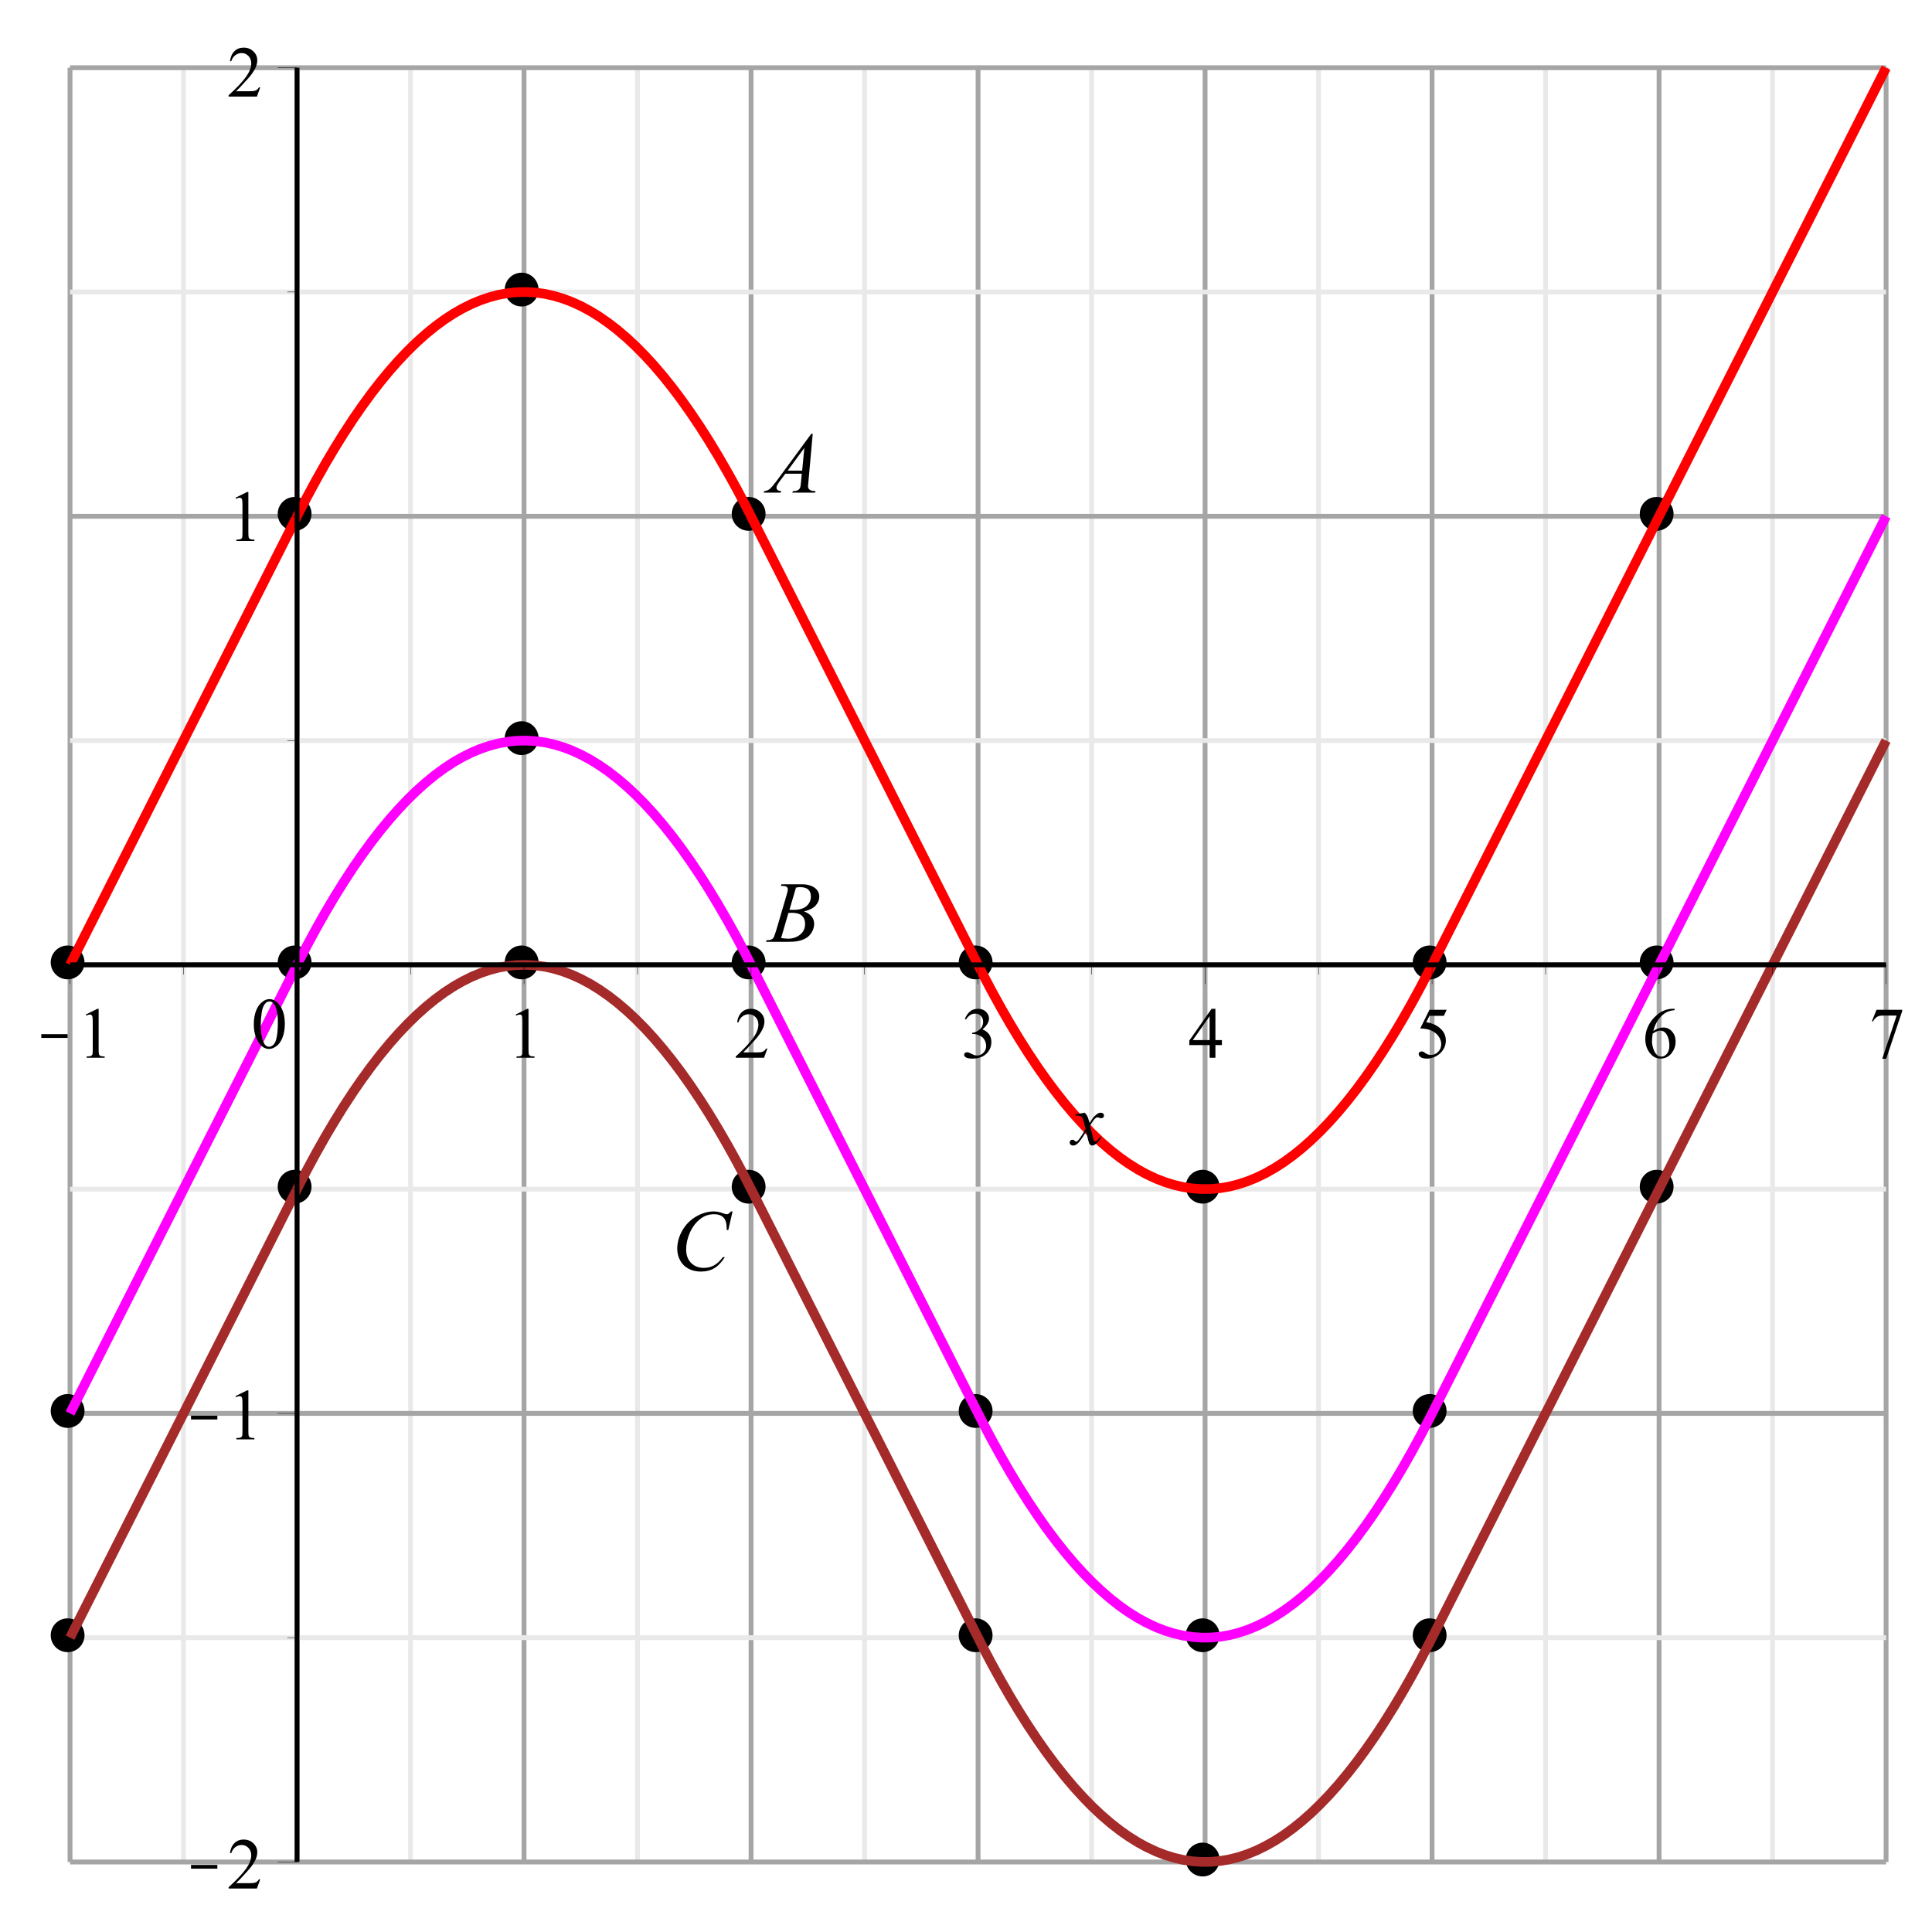 <?xml version="1.0" encoding="UTF-8"?>
<svg xmlns="http://www.w3.org/2000/svg" xmlns:xlink="http://www.w3.org/1999/xlink" width="555pt" height="555pt" viewBox="0 0 555 555" version="1.1">
<defs>
<clipPath id="clip1">
  <path d="M 6.938 252 L 44 252 L 44 301 L 6.938 301 Z M 6.938 252 "/>
</clipPath>
<clipPath id="clip2">
  <path d="M 6.938 381 L 44 381 L 44 430 L 6.938 430 Z M 6.938 381 "/>
</clipPath>
<clipPath id="clip3">
  <path d="M 321 510 L 370 510 L 370 548.062 L 321 548.062 Z M 321 510 "/>
</clipPath>
<clipPath id="clip4">
  <path d="M 6.938 445 L 44 445 L 44 494 L 6.938 494 Z M 6.938 445 "/>
</clipPath>
<clipPath id="clip5">
  <path d="M 11 297 L 19.426 297 L 19.426 299 L 11 299 Z M 11 297 "/>
</clipPath>
<clipPath id="clip6">
  <path d="M 54 535 L 62.438 535 L 62.438 537 L 54 537 Z M 54 535 "/>
</clipPath>
<clipPath id="clip7">
  <path d="M 54 406 L 62.438 406 L 62.438 408 L 54 408 Z M 54 406 "/>
</clipPath>
</defs>
<g id="surface1">
<rect x="0" y="0" width="555" height="555" style="fill:rgb(100%,100%,100%);fill-opacity:1;stroke:none;"/>
<path style="fill:none;stroke-width:13.875;stroke-linecap:butt;stroke-linejoin:round;stroke:rgb(64.647%,64.647%,64.647%);stroke-opacity:1;stroke-miterlimit:10;" d="M 201.172 201.172 L 201.172 5355.508 " transform="matrix(0.1,0,0,-0.1,0,555)"/>
<path style="fill:none;stroke-width:13.875;stroke-linecap:butt;stroke-linejoin:round;stroke:rgb(64.647%,64.647%,64.647%);stroke-opacity:1;stroke-miterlimit:10;" d="M 853.32 201.172 L 853.32 5355.508 " transform="matrix(0.1,0,0,-0.1,0,555)"/>
<path style="fill:none;stroke-width:13.875;stroke-linecap:butt;stroke-linejoin:round;stroke:rgb(64.647%,64.647%,64.647%);stroke-opacity:1;stroke-miterlimit:10;" d="M 1505.391 201.172 L 1505.391 5355.508 " transform="matrix(0.1,0,0,-0.1,0,555)"/>
<path style="fill:none;stroke-width:13.875;stroke-linecap:butt;stroke-linejoin:round;stroke:rgb(64.647%,64.647%,64.647%);stroke-opacity:1;stroke-miterlimit:10;" d="M 2157.539 201.172 L 2157.539 5355.508 " transform="matrix(0.1,0,0,-0.1,0,555)"/>
<path style="fill:none;stroke-width:13.875;stroke-linecap:butt;stroke-linejoin:round;stroke:rgb(64.647%,64.647%,64.647%);stroke-opacity:1;stroke-miterlimit:10;" d="M 2809.648 201.172 L 2809.648 5355.508 " transform="matrix(0.1,0,0,-0.1,0,555)"/>
<path style="fill:none;stroke-width:13.875;stroke-linecap:butt;stroke-linejoin:round;stroke:rgb(64.647%,64.647%,64.647%);stroke-opacity:1;stroke-miterlimit:10;" d="M 3461.758 201.172 L 3461.758 5355.508 " transform="matrix(0.1,0,0,-0.1,0,555)"/>
<path style="fill:none;stroke-width:13.875;stroke-linecap:butt;stroke-linejoin:round;stroke:rgb(64.647%,64.647%,64.647%);stroke-opacity:1;stroke-miterlimit:10;" d="M 4113.867 201.172 L 4113.867 5355.508 " transform="matrix(0.1,0,0,-0.1,0,555)"/>
<path style="fill:none;stroke-width:13.875;stroke-linecap:butt;stroke-linejoin:round;stroke:rgb(64.647%,64.647%,64.647%);stroke-opacity:1;stroke-miterlimit:10;" d="M 4765.977 201.172 L 4765.977 5355.508 " transform="matrix(0.1,0,0,-0.1,0,555)"/>
<path style="fill:none;stroke-width:13.875;stroke-linecap:butt;stroke-linejoin:round;stroke:rgb(64.647%,64.647%,64.647%);stroke-opacity:1;stroke-miterlimit:10;" d="M 5418.086 201.172 L 5418.086 5355.508 " transform="matrix(0.1,0,0,-0.1,0,555)"/>
<path style="fill:none;stroke-width:13.875;stroke-linecap:butt;stroke-linejoin:round;stroke:rgb(91.406%,91.406%,91.406%);stroke-opacity:1;stroke-miterlimit:10;" d="M 527.227 201.172 L 527.227 5355.508 " transform="matrix(0.1,0,0,-0.1,0,555)"/>
<path style="fill:none;stroke-width:13.875;stroke-linecap:butt;stroke-linejoin:round;stroke:rgb(91.406%,91.406%,91.406%);stroke-opacity:1;stroke-miterlimit:10;" d="M 1179.375 201.172 L 1179.375 5355.508 " transform="matrix(0.1,0,0,-0.1,0,555)"/>
<path style="fill:none;stroke-width:13.875;stroke-linecap:butt;stroke-linejoin:round;stroke:rgb(91.406%,91.406%,91.406%);stroke-opacity:1;stroke-miterlimit:10;" d="M 1831.445 201.172 L 1831.445 5355.508 " transform="matrix(0.1,0,0,-0.1,0,555)"/>
<path style="fill:none;stroke-width:13.875;stroke-linecap:butt;stroke-linejoin:round;stroke:rgb(91.406%,91.406%,91.406%);stroke-opacity:1;stroke-miterlimit:10;" d="M 2483.594 201.172 L 2483.594 5355.508 " transform="matrix(0.1,0,0,-0.1,0,555)"/>
<path style="fill:none;stroke-width:13.875;stroke-linecap:butt;stroke-linejoin:round;stroke:rgb(91.406%,91.406%,91.406%);stroke-opacity:1;stroke-miterlimit:10;" d="M 3135.703 201.172 L 3135.703 5355.508 " transform="matrix(0.1,0,0,-0.1,0,555)"/>
<path style="fill:none;stroke-width:13.875;stroke-linecap:butt;stroke-linejoin:round;stroke:rgb(91.406%,91.406%,91.406%);stroke-opacity:1;stroke-miterlimit:10;" d="M 3787.812 201.172 L 3787.812 5355.508 " transform="matrix(0.1,0,0,-0.1,0,555)"/>
<path style="fill:none;stroke-width:13.875;stroke-linecap:butt;stroke-linejoin:round;stroke:rgb(91.406%,91.406%,91.406%);stroke-opacity:1;stroke-miterlimit:10;" d="M 4439.922 201.172 L 4439.922 5355.508 " transform="matrix(0.1,0,0,-0.1,0,555)"/>
<path style="fill:none;stroke-width:13.875;stroke-linecap:butt;stroke-linejoin:round;stroke:rgb(91.406%,91.406%,91.406%);stroke-opacity:1;stroke-miterlimit:10;" d="M 5092.031 201.172 L 5092.031 5355.508 " transform="matrix(0.1,0,0,-0.1,0,555)"/>
<path style="fill:none;stroke-width:13.875;stroke-linecap:butt;stroke-linejoin:round;stroke:rgb(64.647%,64.647%,64.647%);stroke-opacity:1;stroke-miterlimit:10;" d="M 201.172 201.172 L 5418.086 201.172 " transform="matrix(0.1,0,0,-0.1,0,555)"/>
<path style="fill:none;stroke-width:13.875;stroke-linecap:butt;stroke-linejoin:round;stroke:rgb(64.647%,64.647%,64.647%);stroke-opacity:1;stroke-miterlimit:10;" d="M 201.172 1489.766 L 5418.086 1489.766 " transform="matrix(0.1,0,0,-0.1,0,555)"/>
<path style="fill:none;stroke-width:13.875;stroke-linecap:butt;stroke-linejoin:round;stroke:rgb(64.647%,64.647%,64.647%);stroke-opacity:1;stroke-miterlimit:10;" d="M 201.172 2778.359 L 5418.086 2778.359 " transform="matrix(0.1,0,0,-0.1,0,555)"/>
<path style="fill:none;stroke-width:13.875;stroke-linecap:butt;stroke-linejoin:round;stroke:rgb(64.647%,64.647%,64.647%);stroke-opacity:1;stroke-miterlimit:10;" d="M 201.172 4066.914 L 5418.086 4066.914 " transform="matrix(0.1,0,0,-0.1,0,555)"/>
<path style="fill:none;stroke-width:13.875;stroke-linecap:butt;stroke-linejoin:round;stroke:rgb(64.647%,64.647%,64.647%);stroke-opacity:1;stroke-miterlimit:10;" d="M 201.172 5355.508 L 5418.086 5355.508 " transform="matrix(0.1,0,0,-0.1,0,555)"/>
<path style="fill:none;stroke-width:13.875;stroke-linecap:butt;stroke-linejoin:round;stroke:rgb(91.406%,91.406%,91.406%);stroke-opacity:1;stroke-miterlimit:10;" d="M 201.172 845.469 L 5418.086 845.469 " transform="matrix(0.1,0,0,-0.1,0,555)"/>
<path style="fill:none;stroke-width:13.875;stroke-linecap:butt;stroke-linejoin:round;stroke:rgb(91.406%,91.406%,91.406%);stroke-opacity:1;stroke-miterlimit:10;" d="M 201.172 2134.062 L 5418.086 2134.062 " transform="matrix(0.1,0,0,-0.1,0,555)"/>
<path style="fill:none;stroke-width:13.875;stroke-linecap:butt;stroke-linejoin:round;stroke:rgb(91.406%,91.406%,91.406%);stroke-opacity:1;stroke-miterlimit:10;" d="M 201.172 3422.617 L 5418.086 3422.617 " transform="matrix(0.1,0,0,-0.1,0,555)"/>
<path style="fill:none;stroke-width:13.875;stroke-linecap:butt;stroke-linejoin:round;stroke:rgb(91.406%,91.406%,91.406%);stroke-opacity:1;stroke-miterlimit:10;" d="M 201.172 4711.211 L 5418.086 4711.211 " transform="matrix(0.1,0,0,-0.1,0,555)"/>
<path style="fill:none;stroke-width:13.875;stroke-linecap:square;stroke-linejoin:miter;stroke:rgb(0%,0%,0%);stroke-opacity:1;stroke-miterlimit:10;" d="M 4800.664 4073.867 C 4800.664 4050.859 4782.031 4032.227 4759.023 4032.227 C 4736.055 4032.227 4717.422 4050.859 4717.422 4073.867 C 4717.422 4096.836 4736.055 4115.469 4759.023 4115.469 C 4782.031 4115.469 4800.664 4096.836 4800.664 4073.867 Z M 4800.664 4073.867 " transform="matrix(0.1,0,0,-0.1,0,555)"/>
<path style=" stroke:none;fill-rule:nonzero;fill:rgb(0%,0%,0%);fill-opacity:1;" d="M 480.066 147.613 C 480.066 149.914 478.203 151.777 475.902 151.777 C 473.605 151.777 471.742 149.914 471.742 147.613 C 471.742 145.316 473.605 143.453 475.902 143.453 C 478.203 143.453 480.066 145.316 480.066 147.613 "/>
<path style="fill:none;stroke-width:13.875;stroke-linecap:square;stroke-linejoin:miter;stroke:rgb(0%,0%,0%);stroke-opacity:1;stroke-miterlimit:10;" d="M 3496.445 2141.016 C 3496.445 2118.008 3477.773 2099.375 3454.805 2099.375 C 3431.836 2099.375 3413.164 2118.008 3413.164 2141.016 C 3413.164 2163.984 3431.836 2182.617 3454.805 2182.617 C 3477.773 2182.617 3496.445 2163.984 3496.445 2141.016 Z M 3496.445 2141.016 " transform="matrix(0.1,0,0,-0.1,0,555)"/>
<path style=" stroke:none;fill-rule:nonzero;fill:rgb(0%,0%,0%);fill-opacity:1;" d="M 349.645 340.898 C 349.645 343.199 347.777 345.062 345.48 345.062 C 343.184 345.062 341.316 343.199 341.316 340.898 C 341.316 338.602 343.184 336.738 345.48 336.738 C 347.777 336.738 349.645 338.602 349.645 340.898 "/>
<path style="fill:none;stroke-width:13.875;stroke-linecap:square;stroke-linejoin:miter;stroke:rgb(0%,0%,0%);stroke-opacity:1;stroke-miterlimit:10;" d="M 1540.117 4718.125 C 1540.117 4695.156 1521.445 4676.523 1498.477 4676.523 C 1475.508 4676.523 1456.836 4695.156 1456.836 4718.125 C 1456.836 4741.133 1475.508 4759.766 1498.477 4759.766 C 1521.445 4759.766 1540.117 4741.133 1540.117 4718.125 Z M 1540.117 4718.125 " transform="matrix(0.1,0,0,-0.1,0,555)"/>
<path style=" stroke:none;fill-rule:nonzero;fill:rgb(0%,0%,0%);fill-opacity:1;" d="M 154.012 83.188 C 154.012 85.484 152.145 87.348 149.848 87.348 C 147.551 87.348 145.684 85.484 145.684 83.188 C 145.684 80.887 147.551 79.023 149.848 79.023 C 152.145 79.023 154.012 80.887 154.012 83.188 "/>
<path style="fill:none;stroke-width:13.875;stroke-linecap:square;stroke-linejoin:miter;stroke:rgb(0%,0%,0%);stroke-opacity:1;stroke-miterlimit:10;" d="M 2192.227 4073.867 C 2192.227 4050.859 2173.555 4032.227 2150.586 4032.227 C 2127.578 4032.227 2108.945 4050.859 2108.945 4073.867 C 2108.945 4096.836 2127.578 4115.469 2150.586 4115.469 C 2173.555 4115.469 2192.227 4096.836 2192.227 4073.867 Z M 2192.227 4073.867 " transform="matrix(0.1,0,0,-0.1,0,555)"/>
<path style=" stroke:none;fill-rule:nonzero;fill:rgb(0%,0%,0%);fill-opacity:1;" d="M 219.223 147.613 C 219.223 149.914 217.355 151.777 215.059 151.777 C 212.758 151.777 210.895 149.914 210.895 147.613 C 210.895 145.316 212.758 143.453 215.059 143.453 C 217.355 143.453 219.223 145.316 219.223 147.613 "/>
<path style="fill:none;stroke-width:13.875;stroke-linecap:square;stroke-linejoin:miter;stroke:rgb(0%,0%,0%);stroke-opacity:1;stroke-miterlimit:10;" d="M 887.969 4073.867 C 887.969 4050.859 869.336 4032.227 846.367 4032.227 C 823.359 4032.227 804.727 4050.859 804.727 4073.867 C 804.727 4096.836 823.359 4115.469 846.367 4115.469 C 869.336 4115.469 887.969 4096.836 887.969 4073.867 Z M 887.969 4073.867 " transform="matrix(0.1,0,0,-0.1,0,555)"/>
<path style=" stroke:none;fill-rule:nonzero;fill:rgb(0%,0%,0%);fill-opacity:1;" d="M 88.797 147.613 C 88.797 149.914 86.934 151.777 84.637 151.777 C 82.336 151.777 80.473 149.914 80.473 147.613 C 80.473 145.316 82.336 143.453 84.637 143.453 C 86.934 143.453 88.797 145.316 88.797 147.613 "/>
<g clip-path="url(#clip1)" clip-rule="nonzero">
<path style="fill:none;stroke-width:13.875;stroke-linecap:square;stroke-linejoin:miter;stroke:rgb(0%,0%,0%);stroke-opacity:1;stroke-miterlimit:10;" d="M 235.859 2785.273 C 235.859 2762.305 217.227 2743.672 194.258 2743.672 C 171.25 2743.672 152.617 2762.305 152.617 2785.273 C 152.617 2808.281 171.25 2826.914 194.258 2826.914 C 217.227 2826.914 235.859 2808.281 235.859 2785.273 Z M 235.859 2785.273 " transform="matrix(0.1,0,0,-0.1,0,555)"/>
</g>
<path style=" stroke:none;fill-rule:nonzero;fill:rgb(0%,0%,0%);fill-opacity:1;" d="M 23.586 276.473 C 23.586 278.77 21.723 280.633 19.426 280.633 C 17.125 280.633 15.262 278.77 15.262 276.473 C 15.262 274.172 17.125 272.309 19.426 272.309 C 21.723 272.309 23.586 274.172 23.586 276.473 "/>
<path style="fill:none;stroke-width:13.875;stroke-linecap:square;stroke-linejoin:miter;stroke:rgb(0%,0%,0%);stroke-opacity:1;stroke-miterlimit:10;" d="M 2844.336 2785.273 C 2844.336 2762.305 2825.664 2743.672 2802.695 2743.672 C 2779.727 2743.672 2761.055 2762.305 2761.055 2785.273 C 2761.055 2808.281 2779.727 2826.914 2802.695 2826.914 C 2825.664 2826.914 2844.336 2808.281 2844.336 2785.273 Z M 2844.336 2785.273 " transform="matrix(0.1,0,0,-0.1,0,555)"/>
<path style=" stroke:none;fill-rule:nonzero;fill:rgb(0%,0%,0%);fill-opacity:1;" d="M 284.434 276.473 C 284.434 278.77 282.566 280.633 280.27 280.633 C 277.973 280.633 276.105 278.77 276.105 276.473 C 276.105 274.172 277.973 272.309 280.27 272.309 C 282.566 272.309 284.434 274.172 284.434 276.473 "/>
<path style="fill:none;stroke-width:13.875;stroke-linecap:square;stroke-linejoin:miter;stroke:rgb(0%,0%,0%);stroke-opacity:1;stroke-miterlimit:10;" d="M 4148.555 2785.273 C 4148.555 2762.305 4129.922 2743.672 4106.914 2743.672 C 4083.945 2743.672 4065.312 2762.305 4065.312 2785.273 C 4065.312 2808.281 4083.945 2826.914 4106.914 2826.914 C 4129.922 2826.914 4148.555 2808.281 4148.555 2785.273 Z M 4148.555 2785.273 " transform="matrix(0.1,0,0,-0.1,0,555)"/>
<path style=" stroke:none;fill-rule:nonzero;fill:rgb(0%,0%,0%);fill-opacity:1;" d="M 414.855 276.473 C 414.855 278.77 412.992 280.633 410.691 280.633 C 408.395 280.633 406.531 278.77 406.531 276.473 C 406.531 274.172 408.395 272.309 410.691 272.309 C 412.992 272.309 414.855 274.172 414.855 276.473 "/>
<path style="fill:none;stroke-width:13.875;stroke-linecap:square;stroke-linejoin:miter;stroke:rgb(0%,0%,0%);stroke-opacity:1;stroke-miterlimit:10;" d="M 3496.445 852.422 C 3496.445 829.453 3477.773 810.82 3454.805 810.82 C 3431.836 810.82 3413.164 829.453 3413.164 852.422 C 3413.164 875.43 3431.836 894.062 3454.805 894.062 C 3477.773 894.062 3496.445 875.43 3496.445 852.422 Z M 3496.445 852.422 " transform="matrix(0.1,0,0,-0.1,0,555)"/>
<path style=" stroke:none;fill-rule:nonzero;fill:rgb(0%,0%,0%);fill-opacity:1;" d="M 349.645 469.758 C 349.645 472.055 347.777 473.918 345.48 473.918 C 343.184 473.918 341.316 472.055 341.316 469.758 C 341.316 467.457 343.184 465.594 345.48 465.594 C 347.777 465.594 349.645 467.457 349.645 469.758 "/>
<path style="fill:none;stroke-width:13.875;stroke-linecap:square;stroke-linejoin:miter;stroke:rgb(0%,0%,0%);stroke-opacity:1;stroke-miterlimit:10;" d="M 4148.555 1496.719 C 4148.555 1473.711 4129.922 1455.078 4106.914 1455.078 C 4083.945 1455.078 4065.312 1473.711 4065.312 1496.719 C 4065.312 1519.688 4083.945 1538.359 4106.914 1538.359 C 4129.922 1538.359 4148.555 1519.688 4148.555 1496.719 Z M 4148.555 1496.719 " transform="matrix(0.1,0,0,-0.1,0,555)"/>
<path style=" stroke:none;fill-rule:nonzero;fill:rgb(0%,0%,0%);fill-opacity:1;" d="M 414.855 405.328 C 414.855 407.629 412.992 409.492 410.691 409.492 C 408.395 409.492 406.531 407.629 406.531 405.328 C 406.531 403.031 408.395 401.164 410.691 401.164 C 412.992 401.164 414.855 403.031 414.855 405.328 "/>
<path style="fill:none;stroke-width:13.875;stroke-linecap:square;stroke-linejoin:miter;stroke:rgb(0%,0%,0%);stroke-opacity:1;stroke-miterlimit:10;" d="M 1540.117 3429.57 C 1540.117 3406.562 1521.445 3387.93 1498.477 3387.93 C 1475.508 3387.93 1456.836 3406.562 1456.836 3429.57 C 1456.836 3452.539 1475.508 3471.172 1498.477 3471.172 C 1521.445 3471.172 1540.117 3452.539 1540.117 3429.57 Z M 1540.117 3429.57 " transform="matrix(0.1,0,0,-0.1,0,555)"/>
<path style=" stroke:none;fill-rule:nonzero;fill:rgb(0%,0%,0%);fill-opacity:1;" d="M 154.012 212.043 C 154.012 214.344 152.145 216.207 149.848 216.207 C 147.551 216.207 145.684 214.344 145.684 212.043 C 145.684 209.746 147.551 207.883 149.848 207.883 C 152.145 207.883 154.012 209.746 154.012 212.043 "/>
<g clip-path="url(#clip2)" clip-rule="nonzero">
<path style="fill:none;stroke-width:13.875;stroke-linecap:square;stroke-linejoin:miter;stroke:rgb(0%,0%,0%);stroke-opacity:1;stroke-miterlimit:10;" d="M 235.859 1496.719 C 235.859 1473.711 217.227 1455.078 194.258 1455.078 C 171.25 1455.078 152.617 1473.711 152.617 1496.719 C 152.617 1519.688 171.25 1538.359 194.258 1538.359 C 217.227 1538.359 235.859 1519.688 235.859 1496.719 Z M 235.859 1496.719 " transform="matrix(0.1,0,0,-0.1,0,555)"/>
</g>
<path style=" stroke:none;fill-rule:nonzero;fill:rgb(0%,0%,0%);fill-opacity:1;" d="M 23.586 405.328 C 23.586 407.629 21.723 409.492 19.426 409.492 C 17.125 409.492 15.262 407.629 15.262 405.328 C 15.262 403.031 17.125 401.164 19.426 401.164 C 21.723 401.164 23.586 403.031 23.586 405.328 "/>
<path style="fill:none;stroke-width:13.875;stroke-linecap:square;stroke-linejoin:miter;stroke:rgb(0%,0%,0%);stroke-opacity:1;stroke-miterlimit:10;" d="M 887.969 2785.273 C 887.969 2762.305 869.336 2743.672 846.367 2743.672 C 823.359 2743.672 804.727 2762.305 804.727 2785.273 C 804.727 2808.281 823.359 2826.914 846.367 2826.914 C 869.336 2826.914 887.969 2808.281 887.969 2785.273 Z M 887.969 2785.273 " transform="matrix(0.1,0,0,-0.1,0,555)"/>
<path style=" stroke:none;fill-rule:nonzero;fill:rgb(0%,0%,0%);fill-opacity:1;" d="M 88.797 276.473 C 88.797 278.77 86.934 280.633 84.637 280.633 C 82.336 280.633 80.473 278.77 80.473 276.473 C 80.473 274.172 82.336 272.309 84.637 272.309 C 86.934 272.309 88.797 274.172 88.797 276.473 "/>
<path style="fill:none;stroke-width:13.875;stroke-linecap:square;stroke-linejoin:miter;stroke:rgb(0%,0%,0%);stroke-opacity:1;stroke-miterlimit:10;" d="M 2192.227 2785.273 C 2192.227 2762.305 2173.555 2743.672 2150.586 2743.672 C 2127.578 2743.672 2108.945 2762.305 2108.945 2785.273 C 2108.945 2808.281 2127.578 2826.914 2150.586 2826.914 C 2173.555 2826.914 2192.227 2808.281 2192.227 2785.273 Z M 2192.227 2785.273 " transform="matrix(0.1,0,0,-0.1,0,555)"/>
<path style=" stroke:none;fill-rule:nonzero;fill:rgb(0%,0%,0%);fill-opacity:1;" d="M 219.223 276.473 C 219.223 278.77 217.355 280.633 215.059 280.633 C 212.758 280.633 210.895 278.77 210.895 276.473 C 210.895 274.172 212.758 272.309 215.059 272.309 C 217.355 272.309 219.223 274.172 219.223 276.473 "/>
<path style="fill:none;stroke-width:13.875;stroke-linecap:square;stroke-linejoin:miter;stroke:rgb(0%,0%,0%);stroke-opacity:1;stroke-miterlimit:10;" d="M 2844.336 1496.719 C 2844.336 1473.711 2825.664 1455.078 2802.695 1455.078 C 2779.727 1455.078 2761.055 1473.711 2761.055 1496.719 C 2761.055 1519.688 2779.727 1538.359 2802.695 1538.359 C 2825.664 1538.359 2844.336 1519.688 2844.336 1496.719 Z M 2844.336 1496.719 " transform="matrix(0.1,0,0,-0.1,0,555)"/>
<path style=" stroke:none;fill-rule:nonzero;fill:rgb(0%,0%,0%);fill-opacity:1;" d="M 284.434 405.328 C 284.434 407.629 282.566 409.492 280.27 409.492 C 277.973 409.492 276.105 407.629 276.105 405.328 C 276.105 403.031 277.973 401.164 280.27 401.164 C 282.566 401.164 284.434 403.031 284.434 405.328 "/>
<path style="fill:none;stroke-width:13.875;stroke-linecap:square;stroke-linejoin:miter;stroke:rgb(0%,0%,0%);stroke-opacity:1;stroke-miterlimit:10;" d="M 4800.664 2785.273 C 4800.664 2762.305 4782.031 2743.672 4759.023 2743.672 C 4736.055 2743.672 4717.422 2762.305 4717.422 2785.273 C 4717.422 2808.281 4736.055 2826.914 4759.023 2826.914 C 4782.031 2826.914 4800.664 2808.281 4800.664 2785.273 Z M 4800.664 2785.273 " transform="matrix(0.1,0,0,-0.1,0,555)"/>
<path style=" stroke:none;fill-rule:nonzero;fill:rgb(0%,0%,0%);fill-opacity:1;" d="M 480.066 276.473 C 480.066 278.77 478.203 280.633 475.902 280.633 C 473.605 280.633 471.742 278.77 471.742 276.473 C 471.742 274.172 473.605 272.309 475.902 272.309 C 478.203 272.309 480.066 274.172 480.066 276.473 "/>
<path style="fill:none;stroke-width:13.875;stroke-linecap:square;stroke-linejoin:miter;stroke:rgb(0%,0%,0%);stroke-opacity:1;stroke-miterlimit:10;" d="M 4800.664 2141.016 C 4800.664 2118.008 4782.031 2099.375 4759.023 2099.375 C 4736.055 2099.375 4717.422 2118.008 4717.422 2141.016 C 4717.422 2163.984 4736.055 2182.617 4759.023 2182.617 C 4782.031 2182.617 4800.664 2163.984 4800.664 2141.016 Z M 4800.664 2141.016 " transform="matrix(0.1,0,0,-0.1,0,555)"/>
<path style=" stroke:none;fill-rule:nonzero;fill:rgb(0%,0%,0%);fill-opacity:1;" d="M 480.066 340.898 C 480.066 343.199 478.203 345.062 475.902 345.062 C 473.605 345.062 471.742 343.199 471.742 340.898 C 471.742 338.602 473.605 336.738 475.902 336.738 C 478.203 336.738 480.066 338.602 480.066 340.898 "/>
<g clip-path="url(#clip3)" clip-rule="nonzero">
<path style="fill:none;stroke-width:13.875;stroke-linecap:square;stroke-linejoin:miter;stroke:rgb(0%,0%,0%);stroke-opacity:1;stroke-miterlimit:10;" d="M 3496.445 208.125 C 3496.445 185.156 3477.773 166.484 3454.805 166.484 C 3431.836 166.484 3413.164 185.156 3413.164 208.125 C 3413.164 231.094 3431.836 249.766 3454.805 249.766 C 3477.773 249.766 3496.445 231.094 3496.445 208.125 Z M 3496.445 208.125 " transform="matrix(0.1,0,0,-0.1,0,555)"/>
</g>
<path style=" stroke:none;fill-rule:nonzero;fill:rgb(0%,0%,0%);fill-opacity:1;" d="M 349.645 534.188 C 349.645 536.484 347.777 538.352 345.48 538.352 C 343.184 538.352 341.316 536.484 341.316 534.188 C 341.316 531.891 343.184 530.023 345.48 530.023 C 347.777 530.023 349.645 531.891 349.645 534.188 "/>
<path style="fill:none;stroke-width:13.875;stroke-linecap:square;stroke-linejoin:miter;stroke:rgb(0%,0%,0%);stroke-opacity:1;stroke-miterlimit:10;" d="M 4148.555 852.422 C 4148.555 829.453 4129.922 810.82 4106.914 810.82 C 4083.945 810.82 4065.312 829.453 4065.312 852.422 C 4065.312 875.43 4083.945 894.062 4106.914 894.062 C 4129.922 894.062 4148.555 875.43 4148.555 852.422 Z M 4148.555 852.422 " transform="matrix(0.1,0,0,-0.1,0,555)"/>
<path style=" stroke:none;fill-rule:nonzero;fill:rgb(0%,0%,0%);fill-opacity:1;" d="M 414.855 469.758 C 414.855 472.055 412.992 473.918 410.691 473.918 C 408.395 473.918 406.531 472.055 406.531 469.758 C 406.531 467.457 408.395 465.594 410.691 465.594 C 412.992 465.594 414.855 467.457 414.855 469.758 "/>
<path style="fill:none;stroke-width:13.875;stroke-linecap:square;stroke-linejoin:miter;stroke:rgb(0%,0%,0%);stroke-opacity:1;stroke-miterlimit:10;" d="M 2192.227 2141.016 C 2192.227 2118.008 2173.555 2099.375 2150.586 2099.375 C 2127.578 2099.375 2108.945 2118.008 2108.945 2141.016 C 2108.945 2163.984 2127.578 2182.617 2150.586 2182.617 C 2173.555 2182.617 2192.227 2163.984 2192.227 2141.016 Z M 2192.227 2141.016 " transform="matrix(0.1,0,0,-0.1,0,555)"/>
<path style=" stroke:none;fill-rule:nonzero;fill:rgb(0%,0%,0%);fill-opacity:1;" d="M 219.223 340.898 C 219.223 343.199 217.355 345.062 215.059 345.062 C 212.758 345.062 210.895 343.199 210.895 340.898 C 210.895 338.602 212.758 336.738 215.059 336.738 C 217.355 336.738 219.223 338.602 219.223 340.898 "/>
<path style="fill:none;stroke-width:13.875;stroke-linecap:square;stroke-linejoin:miter;stroke:rgb(0%,0%,0%);stroke-opacity:1;stroke-miterlimit:10;" d="M 887.969 2141.016 C 887.969 2118.008 869.336 2099.375 846.367 2099.375 C 823.359 2099.375 804.727 2118.008 804.727 2141.016 C 804.727 2163.984 823.359 2182.617 846.367 2182.617 C 869.336 2182.617 887.969 2163.984 887.969 2141.016 Z M 887.969 2141.016 " transform="matrix(0.1,0,0,-0.1,0,555)"/>
<path style=" stroke:none;fill-rule:nonzero;fill:rgb(0%,0%,0%);fill-opacity:1;" d="M 88.797 340.898 C 88.797 343.199 86.934 345.062 84.637 345.062 C 82.336 345.062 80.473 343.199 80.473 340.898 C 80.473 338.602 82.336 336.738 84.637 336.738 C 86.934 336.738 88.797 338.602 88.797 340.898 "/>
<g clip-path="url(#clip4)" clip-rule="nonzero">
<path style="fill:none;stroke-width:13.875;stroke-linecap:square;stroke-linejoin:miter;stroke:rgb(0%,0%,0%);stroke-opacity:1;stroke-miterlimit:10;" d="M 235.859 852.422 C 235.859 829.453 217.227 810.82 194.258 810.82 C 171.25 810.82 152.617 829.453 152.617 852.422 C 152.617 875.43 171.25 894.062 194.258 894.062 C 217.227 894.062 235.859 875.43 235.859 852.422 Z M 235.859 852.422 " transform="matrix(0.1,0,0,-0.1,0,555)"/>
</g>
<path style=" stroke:none;fill-rule:nonzero;fill:rgb(0%,0%,0%);fill-opacity:1;" d="M 23.586 469.758 C 23.586 472.055 21.723 473.918 19.426 473.918 C 17.125 473.918 15.262 472.055 15.262 469.758 C 15.262 467.457 17.125 465.594 19.426 465.594 C 21.723 465.594 23.586 467.457 23.586 469.758 "/>
<path style="fill:none;stroke-width:13.875;stroke-linecap:square;stroke-linejoin:miter;stroke:rgb(0%,0%,0%);stroke-opacity:1;stroke-miterlimit:10;" d="M 1540.117 2785.273 C 1540.117 2762.305 1521.445 2743.672 1498.477 2743.672 C 1475.508 2743.672 1456.836 2762.305 1456.836 2785.273 C 1456.836 2808.281 1475.508 2826.914 1498.477 2826.914 C 1521.445 2826.914 1540.117 2808.281 1540.117 2785.273 Z M 1540.117 2785.273 " transform="matrix(0.1,0,0,-0.1,0,555)"/>
<path style=" stroke:none;fill-rule:nonzero;fill:rgb(0%,0%,0%);fill-opacity:1;" d="M 154.012 276.473 C 154.012 278.77 152.145 280.633 149.848 280.633 C 147.551 280.633 145.684 278.77 145.684 276.473 C 145.684 274.172 147.551 272.309 149.848 272.309 C 152.145 272.309 154.012 274.172 154.012 276.473 "/>
<path style="fill:none;stroke-width:13.875;stroke-linecap:square;stroke-linejoin:miter;stroke:rgb(0%,0%,0%);stroke-opacity:1;stroke-miterlimit:10;" d="M 2844.336 852.422 C 2844.336 829.453 2825.664 810.82 2802.695 810.82 C 2779.727 810.82 2761.055 829.453 2761.055 852.422 C 2761.055 875.43 2779.727 894.062 2802.695 894.062 C 2825.664 894.062 2844.336 875.43 2844.336 852.422 Z M 2844.336 852.422 " transform="matrix(0.1,0,0,-0.1,0,555)"/>
<path style=" stroke:none;fill-rule:nonzero;fill:rgb(0%,0%,0%);fill-opacity:1;" d="M 284.434 469.758 C 284.434 472.055 282.566 473.918 280.27 473.918 C 277.973 473.918 276.105 472.055 276.105 469.758 C 276.105 467.457 277.973 465.594 280.27 465.594 C 282.566 465.594 284.434 467.457 284.434 469.758 "/>
<path style="fill:none;stroke-width:27.75;stroke-linecap:butt;stroke-linejoin:round;stroke:rgb(100%,0%,0%);stroke-opacity:1;stroke-miterlimit:10;" d="M 201.172 2778.359 L 857.5 4075.156 L 881.641 4121.68 L 907.734 4169.961 L 934.648 4217.656 L 961.016 4262.188 L 986.523 4303.281 L 1014.844 4346.602 L 1040.312 4383.438 L 1067.461 4420.625 L 1092.109 4452.383 L 1119.023 4485 L 1144.336 4513.672 L 1170.82 4541.562 L 1196.719 4566.797 L 1223.789 4591.055 L 1249.883 4612.266 L 1276.562 4631.875 L 1303.047 4649.141 L 1327.383 4663.164 L 1355.234 4677.031 L 1380.156 4687.422 L 1406.758 4696.445 L 1432.188 4703.086 L 1460.43 4708.125 L 1484.883 4710.586 L 1512.656 4711.133 L 1537.969 4709.609 L 1565.664 4705.703 L 1589.531 4700.469 L 1616.758 4692.422 L 1643.008 4682.539 L 1669.258 4670.547 L 1695.43 4656.484 L 1720.547 4641.055 L 1747.734 4622.227 L 1773.633 4602.227 L 1800.898 4578.945 L 1825.547 4555.938 L 1852.812 4528.359 L 1878.945 4499.844 L 1904.961 4469.336 L 1932.188 4435.273 L 1957.227 4401.914 L 1982.891 4365.742 L 2011.25 4323.555 L 2036.914 4283.203 L 2063.125 4239.922 L 2089.805 4193.711 L 2114.375 4149.375 L 2140.508 4100.117 L 2166.445 4049.258 L 2797.695 2801.914 L 2821.641 2754.805 L 2849.648 2701.68 L 2876.406 2653.203 L 2900.234 2611.719 L 2927.109 2567.148 L 2954.102 2524.492 L 2981.016 2484.219 L 3005.938 2448.867 L 3031.758 2414.219 L 3058.438 2380.508 L 3085.039 2349.062 L 3112.422 2318.945 L 3136.523 2294.336 L 3163.672 2268.672 L 3190.938 2245.195 L 3217.188 2224.688 L 3241.055 2207.891 L 3269.375 2190.117 L 3293.398 2176.992 L 3321.367 2163.906 L 3346.094 2154.336 L 3373.242 2145.938 L 3399.062 2140 L 3426.055 2135.977 L 3450.82 2134.258 L 3477.539 2134.414 L 3505.234 2136.914 L 3529.414 2141.016 L 3555.508 2147.383 L 3582.422 2156.133 L 3608.789 2166.836 L 3634.297 2179.18 L 3662.617 2195.195 L 3688.086 2211.641 L 3715.234 2231.406 L 3739.883 2251.25 L 3766.797 2275.039 L 3792.109 2299.414 L 3818.594 2326.992 L 3844.453 2355.977 L 3871.562 2388.516 L 3897.656 2421.953 L 3924.336 2458.281 L 3950.82 2496.445 L 3975.117 2533.398 L 4003.008 2577.93 L 4027.93 2619.766 L 4054.531 2666.445 L 4079.961 2713.125 L 4108.203 2767.227 L 4132.695 2815.547 L 5418.086 5355.508 " transform="matrix(0.1,0,0,-0.1,0,555)"/>
<path style="fill:none;stroke-width:27.75;stroke-linecap:butt;stroke-linejoin:round;stroke:rgb(100%,0%,100%);stroke-opacity:1;stroke-miterlimit:10;" d="M 201.172 1489.766 L 857.5 2786.602 L 881.641 2833.125 L 907.734 2881.406 L 934.648 2929.102 L 961.016 2973.633 L 986.523 3014.727 L 1014.844 3058.047 L 1040.312 3094.883 L 1067.461 3132.07 L 1092.109 3163.789 L 1119.023 3196.445 L 1144.336 3225.117 L 1170.82 3253.008 L 1196.719 3278.242 L 1223.789 3302.461 L 1249.883 3323.711 L 1276.562 3343.281 L 1303.047 3360.586 L 1327.383 3374.609 L 1355.234 3388.477 L 1380.156 3398.867 L 1406.758 3407.891 L 1432.188 3414.492 L 1460.43 3419.57 L 1484.883 3421.992 L 1512.656 3422.578 L 1537.969 3421.055 L 1565.664 3417.148 L 1589.531 3411.914 L 1616.758 3403.867 L 1643.008 3393.945 L 1669.258 3381.953 L 1695.43 3367.93 L 1720.547 3352.5 L 1747.734 3333.672 L 1773.633 3313.633 L 1800.898 3290.391 L 1825.547 3267.383 L 1852.812 3239.805 L 1878.945 3211.289 L 1904.961 3180.742 L 1932.188 3146.68 L 1957.227 3113.32 L 1982.891 3077.188 L 2011.25 3034.961 L 2036.914 2994.648 L 2063.125 2951.328 L 2089.805 2905.156 L 2114.375 2860.82 L 2140.508 2811.523 L 2166.445 2760.703 L 2797.695 1513.32 L 2821.641 1466.25 L 2849.648 1413.125 L 2876.406 1364.609 L 2900.234 1323.164 L 2927.109 1278.594 L 2954.102 1235.938 L 2981.016 1195.664 L 3005.938 1160.273 L 3031.758 1125.625 L 3058.438 1091.914 L 3085.039 1060.469 L 3112.422 1030.352 L 3136.523 1005.742 L 3163.672 980.117 L 3190.938 956.602 L 3217.188 936.094 L 3241.055 919.297 L 3269.375 901.562 L 3293.398 888.438 L 3321.367 875.352 L 3346.094 865.742 L 3373.242 857.344 L 3399.062 851.445 L 3426.055 847.422 L 3450.82 845.664 L 3477.539 845.859 L 3505.234 848.359 L 3529.414 852.422 L 3555.508 858.789 L 3582.422 867.539 L 3608.789 878.242 L 3634.297 890.586 L 3662.617 906.602 L 3688.086 923.086 L 3715.234 942.852 L 3739.883 962.695 L 3766.797 986.445 L 3792.109 1010.859 L 3818.594 1038.398 L 3844.453 1067.383 L 3871.562 1099.922 L 3897.656 1133.398 L 3924.336 1169.688 L 3950.82 1207.891 L 3975.117 1244.805 L 4003.008 1289.336 L 4027.93 1331.172 L 4054.531 1377.852 L 4079.961 1424.531 L 4108.203 1478.672 L 4132.695 1526.953 L 5418.086 4066.914 " transform="matrix(0.1,0,0,-0.1,0,555)"/>
<path style="fill:none;stroke-width:27.75;stroke-linecap:butt;stroke-linejoin:round;stroke:rgb(64.647%,16.479%,16.479%);stroke-opacity:1;stroke-miterlimit:10;" d="M 201.172 845.469 L 857.5 2142.305 L 881.641 2188.828 L 907.734 2237.109 L 934.648 2284.805 L 961.016 2329.336 L 986.523 2370.43 L 1014.844 2413.75 L 1040.312 2450.586 L 1067.461 2487.773 L 1092.109 2519.531 L 1119.023 2552.148 L 1144.336 2580.82 L 1170.82 2608.711 L 1196.719 2633.945 L 1223.789 2658.203 L 1249.883 2679.414 L 1276.562 2699.023 L 1303.047 2716.289 L 1327.383 2730.312 L 1355.234 2744.18 L 1380.156 2754.57 L 1406.758 2763.594 L 1432.188 2770.234 L 1460.43 2775.273 L 1484.883 2777.695 L 1512.656 2778.242 L 1537.969 2776.719 L 1565.664 2772.852 L 1589.531 2767.617 L 1616.758 2759.57 L 1643.008 2749.648 L 1669.258 2737.656 L 1695.43 2723.633 L 1720.547 2708.203 L 1747.734 2689.375 L 1773.633 2669.375 L 1800.898 2646.094 L 1825.547 2623.086 L 1852.812 2595.508 L 1878.945 2566.953 L 1904.961 2536.445 L 1932.188 2502.383 L 1957.227 2469.023 L 1982.891 2432.891 L 2011.25 2390.664 L 2036.914 2350.352 L 2063.125 2307.031 L 2089.805 2260.898 L 2114.375 2216.523 L 2140.508 2167.266 L 2166.445 2116.406 L 2797.695 869.062 L 2821.641 821.953 L 2849.648 768.828 L 2876.406 720.352 L 2900.234 678.867 L 2927.109 634.297 L 2954.102 591.641 L 2981.016 551.367 L 3005.938 515.977 L 3031.758 481.328 L 3058.438 447.656 L 3085.039 416.211 L 3112.422 386.094 L 3136.523 361.445 L 3163.672 335.82 L 3190.938 312.344 L 3217.188 291.836 L 3241.055 275 L 3269.375 257.266 L 3293.398 244.141 L 3321.367 231.055 L 3346.094 221.445 L 3373.242 213.047 L 3399.062 207.148 L 3426.055 203.125 L 3450.82 201.367 L 3477.539 201.562 L 3505.234 204.062 L 3529.414 208.125 L 3555.508 214.492 L 3582.422 223.281 L 3608.789 233.945 L 3634.297 246.328 L 3662.617 262.344 L 3688.086 278.789 L 3715.234 298.555 L 3739.883 318.359 L 3766.797 342.148 L 3792.109 366.562 L 3818.594 394.102 L 3844.453 423.086 L 3871.562 455.625 L 3897.656 489.062 L 3924.336 525.43 L 3950.82 563.555 L 3975.117 600.508 L 4003.008 645.078 L 4027.93 686.914 L 4054.531 733.555 L 4079.961 780.234 L 4108.203 834.375 L 5418.086 3422.617 " transform="matrix(0.1,0,0,-0.1,0,555)"/>
<path style=" stroke:none;fill-rule:nonzero;fill:rgb(0%,0%,0%);fill-opacity:1;" d="M 233.469 124.613 L 232.234 138.359 C 232.16 139.012 232.121 139.438 232.121 139.641 C 232.121 139.957 232.184 140.203 232.297 140.375 C 232.457 140.605 232.672 140.781 232.938 140.895 C 233.203 141.012 233.648 141.07 234.27 141.07 L 234.141 141.523 L 227.613 141.523 L 227.766 141.07 L 228.047 141.07 C 228.566 141.07 228.996 140.953 229.328 140.723 C 229.574 140.578 229.762 140.324 229.891 139.965 C 229.977 139.719 230.059 139.125 230.129 138.188 L 230.324 136.082 L 225.598 136.082 L 223.906 138.359 C 223.531 138.879 223.297 139.254 223.203 139.477 C 223.109 139.699 223.062 139.906 223.062 140.094 C 223.062 140.355 223.168 140.578 223.379 140.766 C 223.586 140.953 223.938 141.055 224.43 141.07 L 224.273 141.523 L 219.398 141.523 L 219.527 141.07 C 220.137 141.039 220.668 140.84 221.121 140.461 C 221.578 140.086 222.258 139.285 223.172 138.055 L 233.055 124.613 Z M 231.062 128.668 L 226.27 135.195 L 230.434 135.195 L 231.062 128.668 "/>
<path style=" stroke:none;fill-rule:nonzero;fill:rgb(0%,0%,0%);fill-opacity:1;" d="M 224.297 254.477 L 224.473 254.02 L 230.391 254.02 C 231.371 254.02 232.254 254.176 233.035 254.488 C 233.812 254.797 234.395 255.227 234.777 255.777 C 235.164 256.324 235.355 256.91 235.355 257.531 C 235.355 258.484 235.012 259.348 234.324 260.113 C 233.637 260.879 232.52 261.449 230.973 261.824 C 231.973 262.203 232.707 262.695 233.176 263.309 C 233.645 263.926 233.879 264.602 233.879 265.336 C 233.879 266.16 233.672 266.949 233.25 267.699 C 232.832 268.453 232.289 269.035 231.625 269.445 C 230.961 269.859 230.16 270.156 229.219 270.344 C 228.555 270.488 227.516 270.562 226.098 270.562 L 220.047 270.562 L 220.199 270.105 C 220.836 270.094 221.27 270.035 221.5 269.934 C 221.816 269.789 222.051 269.602 222.195 269.367 C 222.383 269.066 222.645 268.363 222.977 267.266 L 225.926 257.25 C 226.184 256.398 226.312 255.805 226.312 255.473 C 226.312 255.172 226.199 254.93 225.977 254.758 C 225.754 254.586 225.324 254.496 224.688 254.496 C 224.559 254.496 224.43 254.488 224.297 254.477 Z M 226.789 261.348 C 227.312 261.363 227.695 261.371 227.941 261.371 C 229.633 261.371 230.887 261 231.715 260.266 C 232.535 259.527 232.945 258.609 232.945 257.512 C 232.945 256.672 232.695 256.02 232.188 255.547 C 231.684 255.078 230.871 254.844 229.762 254.844 C 229.473 254.844 229.102 254.895 228.652 254.996 Z M 224.383 269.477 C 225.266 269.594 225.953 269.652 226.445 269.652 C 227.715 269.652 228.84 269.273 229.812 268.512 C 230.789 267.754 231.277 266.719 231.277 265.402 C 231.277 264.406 230.973 263.625 230.367 263.059 C 229.762 262.496 228.785 262.215 227.441 262.215 C 227.18 262.215 226.863 262.23 226.488 262.258 L 224.383 269.477 "/>
<path style=" stroke:none;fill-rule:nonzero;fill:rgb(0%,0%,0%);fill-opacity:1;" d="M 210.441 348.004 L 209.211 353.355 L 208.773 353.355 L 208.711 352.012 C 208.664 351.523 208.57 351.082 208.426 350.699 C 208.281 350.316 208.066 349.984 207.777 349.703 C 207.488 349.422 207.121 349.203 206.672 349.043 C 206.223 348.883 205.727 348.805 205.176 348.805 C 203.715 348.805 202.445 349.211 201.359 350.02 C 199.973 351.027 198.883 352.461 198.086 354.312 C 197.438 355.844 197.109 357.391 197.109 358.949 C 197.109 360.555 197.582 361.836 198.52 362.785 C 199.461 363.742 200.676 364.219 202.164 364.219 C 203.289 364.219 204.293 363.969 205.176 363.469 C 206.059 362.973 206.883 362.195 207.648 361.141 L 208.211 361.141 C 207.316 362.57 206.324 363.617 205.238 364.281 C 204.156 364.949 202.848 365.281 201.316 365.281 C 199.973 365.281 198.781 364.996 197.738 364.434 C 196.699 363.871 195.906 363.078 195.367 362.051 C 194.824 361.023 194.551 359.926 194.551 358.754 C 194.551 356.949 195.035 355.191 196.004 353.484 C 196.973 351.781 198.301 350.441 199.984 349.465 C 201.668 348.488 203.367 348.004 205.09 348.004 C 205.883 348.004 206.789 348.188 207.801 348.566 C 208.234 348.727 208.543 348.805 208.73 348.805 C 208.934 348.805 209.105 348.766 209.254 348.684 C 209.395 348.605 209.641 348.379 209.988 348.004 L 210.441 348.004 "/>
<path style="fill:none;stroke-width:13.875;stroke-linecap:butt;stroke-linejoin:round;stroke:rgb(0%,0%,0%);stroke-opacity:1;stroke-miterlimit:10;" d="M 201.172 2778.359 L 5418.086 2778.359 " transform="matrix(0.1,0,0,-0.1,0,555)"/>
<path style=" stroke:none;fill-rule:nonzero;fill:rgb(0%,0%,0%);fill-opacity:1;" d="M 311.621 319.645 C 311.957 319.992 312.207 320.348 312.383 320.707 C 312.512 320.938 312.715 321.574 312.988 322.613 L 313.879 321.27 C 314.109 320.953 314.395 320.645 314.734 320.348 C 315.074 320.055 315.371 319.848 315.633 319.73 C 315.793 319.672 315.973 319.645 316.176 319.645 C 316.465 319.645 316.695 319.719 316.871 319.871 C 317.043 320.023 317.129 320.215 317.129 320.445 C 317.129 320.707 317.078 320.879 316.98 320.969 C 316.789 321.141 316.574 321.227 316.328 321.227 C 316.184 321.227 316.031 321.199 315.871 321.141 C 315.555 321.023 315.336 320.969 315.223 320.969 C 315.062 320.969 314.875 321.062 314.66 321.25 C 314.238 321.609 313.734 322.297 313.141 323.309 L 313.984 326.801 C 314.117 327.336 314.223 327.652 314.312 327.754 C 314.398 327.855 314.484 327.906 314.57 327.906 C 314.715 327.906 314.883 327.832 315.07 327.688 C 315.445 327.371 315.766 326.957 316.023 326.453 L 316.371 326.645 C 315.953 327.441 315.41 328.109 314.746 328.641 C 314.383 328.93 314.074 329.074 313.812 329.074 C 313.422 329.074 313.117 328.863 312.902 328.445 C 312.758 328.172 312.461 327.031 312.016 325.023 C 310.957 326.855 310.113 328.043 309.477 328.578 C 309.059 328.91 308.66 329.074 308.285 329.074 C 308.012 329.074 307.758 328.98 307.523 328.793 C 307.367 328.637 307.285 328.434 307.285 328.188 C 307.285 327.969 307.363 327.785 307.516 327.633 C 307.668 327.48 307.852 327.406 308.066 327.406 C 308.285 327.406 308.516 327.516 308.762 327.73 C 308.934 327.891 309.074 327.969 309.176 327.969 C 309.246 327.969 309.348 327.91 309.477 327.797 C 309.797 327.535 310.23 326.98 310.777 326.125 C 311.328 325.273 311.688 324.66 311.859 324.285 C 311.441 322.637 311.211 321.77 311.168 321.684 C 311.023 321.234 310.824 320.922 310.57 320.738 C 310.316 320.559 309.945 320.469 309.453 320.469 C 309.297 320.469 309.117 320.477 308.914 320.488 L 308.914 320.121 L 311.621 319.645 "/>
<path style="fill:none;stroke-width:1.2;stroke-linecap:butt;stroke-linejoin:round;stroke:rgb(0%,0%,0%);stroke-opacity:1;stroke-miterlimit:10;" d="M 201.172 2778.359 L 201.172 2722.852 " transform="matrix(0.1,0,0,-0.1,0,555)"/>
<g clip-path="url(#clip5)" clip-rule="nonzero">
<path style=" stroke:none;fill-rule:nonzero;fill:rgb(0%,0%,0%);fill-opacity:1;" d="M 11.859 298.16 L 25.602 298.16 L 25.602 297.078 L 11.859 297.078 Z M 11.859 298.16 "/>
</g>
<path style=" stroke:none;fill-rule:nonzero;fill:rgb(0%,0%,0%);fill-opacity:1;" d="M 24.648 291.438 L 27.988 289.793 L 28.336 289.793 L 28.336 301.434 C 28.336 302.199 28.367 302.68 28.434 302.875 C 28.496 303.07 28.633 303.219 28.836 303.32 C 29.035 303.422 29.449 303.48 30.07 303.492 L 30.07 303.863 L 24.887 303.863 L 24.887 303.492 C 25.539 303.48 25.957 303.422 26.145 303.32 C 26.332 303.219 26.465 303.086 26.535 302.918 C 26.609 302.754 26.645 302.258 26.645 301.434 L 26.645 293.996 C 26.645 292.984 26.613 292.344 26.559 292.07 C 26.5 291.852 26.41 291.691 26.285 291.59 C 26.164 291.488 26.016 291.438 25.844 291.438 C 25.582 291.438 25.234 291.539 24.801 291.742 L 24.648 291.438 "/>
<path style="fill:none;stroke-width:1.2;stroke-linecap:butt;stroke-linejoin:round;stroke:rgb(0%,0%,0%);stroke-opacity:1;stroke-miterlimit:10;" d="M 853.32 2778.359 L 853.32 2722.852 " transform="matrix(0.1,0,0,-0.1,0,555)"/>
<path style=" stroke:none;fill-rule:nonzero;fill:rgb(0%,0%,0%);fill-opacity:1;" d="M 72.91 294.277 C 72.91 292.703 73.145 291.348 73.613 290.215 C 74.082 289.078 74.715 288.238 75.512 287.688 C 76.117 287.238 76.746 287.016 77.398 287.016 C 78.453 287.016 79.398 287.559 80.234 288.645 C 81.293 289.973 81.82 291.777 81.82 294.062 C 81.82 295.664 81.59 297.023 81.125 298.141 C 80.664 299.254 80.074 300.062 79.359 300.566 C 78.645 301.07 77.953 301.324 77.289 301.324 C 75.973 301.324 74.883 300.551 74.016 299.008 C 73.277 297.691 72.91 296.113 72.91 294.277 Z M 74.902 294.539 C 74.902 296.434 75.133 297.98 75.598 299.18 C 75.988 300.191 76.566 300.695 77.332 300.695 C 77.691 300.695 78.07 300.531 78.457 300.199 C 78.848 299.863 79.145 299.316 79.348 298.551 C 79.664 297.379 79.824 295.73 79.824 293.605 C 79.824 292.047 79.656 290.738 79.324 289.684 C 79.094 288.902 78.785 288.352 78.395 288.035 C 78.117 287.805 77.781 287.688 77.375 287.688 C 76.926 287.688 76.523 287.898 76.16 288.316 C 75.668 288.883 75.336 289.766 75.164 290.973 C 74.988 292.18 74.902 293.367 74.902 294.539 "/>
<path style="fill:none;stroke-width:1.2;stroke-linecap:butt;stroke-linejoin:round;stroke:rgb(0%,0%,0%);stroke-opacity:1;stroke-miterlimit:10;" d="M 1505.391 2778.359 L 1505.391 2722.852 " transform="matrix(0.1,0,0,-0.1,0,555)"/>
<path style=" stroke:none;fill-rule:nonzero;fill:rgb(0%,0%,0%);fill-opacity:1;" d="M 148.137 291.438 L 151.477 289.793 L 151.82 289.793 L 151.82 301.434 C 151.82 302.199 151.855 302.68 151.922 302.875 C 151.984 303.07 152.117 303.219 152.32 303.32 C 152.523 303.422 152.938 303.48 153.555 303.492 L 153.555 303.863 L 148.375 303.863 L 148.375 303.492 C 149.027 303.48 149.445 303.422 149.633 303.32 C 149.82 303.219 149.949 303.086 150.023 302.918 C 150.098 302.754 150.133 302.258 150.133 301.434 L 150.133 293.996 C 150.133 292.984 150.102 292.344 150.043 292.07 C 149.988 291.852 149.895 291.691 149.773 291.59 C 149.648 291.488 149.504 291.438 149.328 291.438 C 149.07 291.438 148.723 291.539 148.289 291.742 L 148.137 291.438 "/>
<path style="fill:none;stroke-width:1.2;stroke-linecap:butt;stroke-linejoin:round;stroke:rgb(0%,0%,0%);stroke-opacity:1;stroke-miterlimit:10;" d="M 2157.539 2778.359 L 2157.539 2722.852 " transform="matrix(0.1,0,0,-0.1,0,555)"/>
<path style=" stroke:none;fill-rule:nonzero;fill:rgb(0%,0%,0%);fill-opacity:1;" d="M 220.438 301.215 L 219.484 303.863 L 211.355 303.863 L 211.355 303.492 C 213.738 301.312 215.418 299.527 216.395 298.141 C 217.371 296.754 217.859 295.484 217.859 294.344 C 217.859 293.477 217.59 292.762 217.055 292.199 C 216.523 291.633 215.879 291.352 215.125 291.352 C 214.461 291.352 213.859 291.551 213.316 291.949 C 212.773 292.348 212.371 292.93 212.113 293.691 L 211.746 293.691 C 211.918 292.438 212.355 291.473 213.055 290.801 C 213.758 290.129 214.629 289.793 215.668 289.793 C 216.797 289.793 217.73 290.152 218.477 290.875 C 219.223 291.598 219.594 292.441 219.594 293.41 C 219.594 294.105 219.434 294.809 219.113 295.516 C 218.609 296.613 217.793 297.77 216.664 298.984 C 214.988 300.836 213.934 301.945 213.504 302.32 L 217.098 302.32 C 217.84 302.32 218.355 302.297 218.648 302.246 C 218.945 302.195 219.215 302.09 219.453 301.922 C 219.691 301.754 219.895 301.52 220.07 301.215 L 220.438 301.215 "/>
<path style="fill:none;stroke-width:1.2;stroke-linecap:butt;stroke-linejoin:round;stroke:rgb(0%,0%,0%);stroke-opacity:1;stroke-miterlimit:10;" d="M 2809.648 2778.359 L 2809.648 2722.852 " transform="matrix(0.1,0,0,-0.1,0,555)"/>
<path style=" stroke:none;fill-rule:nonzero;fill:rgb(0%,0%,0%);fill-opacity:1;" d="M 277.176 292.695 C 277.562 291.773 278.059 291.055 278.66 290.551 C 279.258 290.047 280.008 289.793 280.902 289.793 C 282 289.793 282.848 290.152 283.441 290.875 C 283.887 291.41 284.109 291.98 284.109 292.59 C 284.109 293.602 283.484 294.641 282.227 295.711 C 283.062 296.043 283.699 296.516 284.133 297.129 C 284.566 297.746 284.785 298.473 284.785 299.309 C 284.785 300.492 284.406 301.52 283.656 302.387 C 282.66 303.527 281.227 304.102 279.363 304.102 C 278.426 304.102 277.789 303.984 277.453 303.754 C 277.125 303.523 276.957 303.277 276.957 303.016 C 276.957 302.812 277.035 302.641 277.195 302.496 C 277.355 302.352 277.543 302.277 277.758 302.277 C 277.934 302.277 278.105 302.309 278.281 302.363 C 278.395 302.395 278.66 302.516 279.07 302.723 C 279.484 302.934 279.762 303.059 279.906 303.105 C 280.164 303.176 280.434 303.211 280.707 303.211 C 281.402 303.211 282.004 302.945 282.52 302.41 C 283.031 301.875 283.285 301.246 283.285 300.523 C 283.285 299.988 283.172 299.469 282.941 298.961 C 282.754 298.57 282.559 298.281 282.355 298.094 C 282.066 297.82 281.664 297.574 281.152 297.359 C 280.641 297.141 280.121 297.031 279.602 297.031 L 279.277 297.031 L 279.277 296.707 C 279.812 296.648 280.348 296.461 280.883 296.145 C 281.414 295.824 281.809 295.441 282.051 294.996 C 282.297 294.547 282.422 294.055 282.422 293.52 C 282.422 292.824 282.203 292.262 281.77 291.828 C 281.336 291.395 280.797 291.18 280.145 291.18 C 279.09 291.18 278.207 291.742 277.5 292.871 L 277.176 292.695 "/>
<path style="fill:none;stroke-width:1.2;stroke-linecap:butt;stroke-linejoin:round;stroke:rgb(0%,0%,0%);stroke-opacity:1;stroke-miterlimit:10;" d="M 3461.758 2778.359 L 3461.758 2722.852 " transform="matrix(0.1,0,0,-0.1,0,555)"/>
<path style=" stroke:none;fill-rule:nonzero;fill:rgb(0%,0%,0%);fill-opacity:1;" d="M 351.016 298.789 L 351.016 300.219 L 349.148 300.219 L 349.148 303.863 L 347.48 303.863 L 347.48 300.219 L 341.648 300.219 L 341.648 298.918 L 348.047 289.793 L 349.148 289.793 L 349.148 298.789 Z M 347.48 298.789 L 347.48 291.938 L 342.648 298.789 L 347.48 298.789 "/>
<path style="fill:none;stroke-width:1.2;stroke-linecap:butt;stroke-linejoin:round;stroke:rgb(0%,0%,0%);stroke-opacity:1;stroke-miterlimit:10;" d="M 4113.867 2778.359 L 4113.867 2722.852 " transform="matrix(0.1,0,0,-0.1,0,555)"/>
<path style=" stroke:none;fill-rule:nonzero;fill:rgb(0%,0%,0%);fill-opacity:1;" d="M 415.578 290.074 L 414.773 291.809 L 410.637 291.809 L 409.723 293.648 C 411.516 293.926 412.938 294.598 413.996 295.664 C 414.891 296.578 415.34 297.66 415.34 298.918 C 415.34 299.641 415.195 300.312 414.906 300.926 C 414.617 301.539 414.246 302.062 413.801 302.496 C 413.352 302.93 412.855 303.277 412.305 303.535 C 411.523 303.91 410.723 304.102 409.895 304.102 C 409.074 304.102 408.473 303.961 408.098 303.68 C 407.723 303.395 407.535 303.09 407.535 302.758 C 407.535 302.566 407.613 302.402 407.773 302.258 C 407.934 302.113 408.125 302.039 408.359 302.039 C 408.531 302.039 408.684 302.066 408.812 302.117 C 408.941 302.168 409.168 302.309 409.484 302.539 C 410.008 302.887 410.527 303.059 411.047 303.059 C 411.84 303.059 412.535 302.758 413.129 302.16 C 413.723 301.562 414.016 300.828 414.016 299.961 C 414.016 299.137 413.746 298.363 413.215 297.641 C 412.68 296.918 411.941 296.359 411.004 295.969 C 410.266 295.664 409.262 295.484 407.988 295.43 L 410.637 290.074 L 415.578 290.074 "/>
<path style="fill:none;stroke-width:1.2;stroke-linecap:butt;stroke-linejoin:round;stroke:rgb(0%,0%,0%);stroke-opacity:1;stroke-miterlimit:10;" d="M 4765.977 2778.359 L 4765.977 2722.852 " transform="matrix(0.1,0,0,-0.1,0,555)"/>
<path style=" stroke:none;fill-rule:nonzero;fill:rgb(0%,0%,0%);fill-opacity:1;" d="M 481.07 289.793 L 481.07 290.184 C 480.176 290.27 479.445 290.445 478.883 290.715 C 478.316 290.98 477.762 291.391 477.215 291.938 C 476.664 292.488 476.207 293.098 475.848 293.77 C 475.484 294.441 475.184 295.242 474.938 296.164 C 475.902 295.504 476.879 295.168 477.863 295.168 C 478.805 295.168 479.617 295.547 480.312 296.305 C 481.008 297.066 481.352 298.039 481.352 299.223 C 481.352 300.379 481.008 301.434 480.312 302.387 C 479.473 303.527 478.359 304.102 476.973 304.102 C 476.035 304.102 475.234 303.789 474.566 303.168 C 473.281 301.953 472.637 300.387 472.637 298.465 C 472.637 297.223 472.887 296.047 473.387 294.941 C 473.887 293.836 474.594 292.848 475.512 291.98 C 476.43 291.113 477.309 290.531 478.145 290.234 C 478.984 289.941 479.766 289.793 480.484 289.793 Z M 474.762 296.902 C 474.633 297.828 474.566 298.57 474.566 299.137 C 474.566 299.785 474.691 300.492 474.938 301.25 C 475.184 302.008 475.535 302.613 475.996 303.059 C 476.344 303.379 476.77 303.535 477.277 303.535 C 477.855 303.535 478.379 303.258 478.852 302.703 C 479.32 302.145 479.555 301.355 479.555 300.328 C 479.555 299.172 479.324 298.172 478.859 297.324 C 478.398 296.48 477.738 296.059 476.887 296.059 C 476.629 296.059 476.352 296.113 476.062 296.219 C 475.773 296.328 475.34 296.555 474.762 296.902 "/>
<path style="fill:none;stroke-width:1.2;stroke-linecap:butt;stroke-linejoin:round;stroke:rgb(0%,0%,0%);stroke-opacity:1;stroke-miterlimit:10;" d="M 5418.086 2778.359 L 5418.086 2722.852 " transform="matrix(0.1,0,0,-0.1,0,555)"/>
<path style=" stroke:none;fill-rule:nonzero;fill:rgb(0%,0%,0%);fill-opacity:1;" d="M 539.062 290.074 L 546.438 290.074 L 546.438 290.465 L 541.84 304.145 L 540.715 304.145 L 544.832 291.742 L 541.039 291.742 C 540.273 291.742 539.73 291.828 539.41 292.004 C 538.836 292.32 538.371 292.805 538.023 293.457 L 537.742 293.348 L 539.062 290.074 "/>
<path style="fill:none;stroke-width:1.2;stroke-linecap:butt;stroke-linejoin:round;stroke:rgb(0%,0%,0%);stroke-opacity:1;stroke-miterlimit:10;" d="M 527.227 2778.359 L 527.227 2750.586 " transform="matrix(0.1,0,0,-0.1,0,555)"/>
<path style="fill:none;stroke-width:1.2;stroke-linecap:butt;stroke-linejoin:round;stroke:rgb(0%,0%,0%);stroke-opacity:1;stroke-miterlimit:10;" d="M 1179.375 2778.359 L 1179.375 2750.586 " transform="matrix(0.1,0,0,-0.1,0,555)"/>
<path style="fill:none;stroke-width:1.2;stroke-linecap:butt;stroke-linejoin:round;stroke:rgb(0%,0%,0%);stroke-opacity:1;stroke-miterlimit:10;" d="M 1831.445 2778.359 L 1831.445 2750.586 " transform="matrix(0.1,0,0,-0.1,0,555)"/>
<path style="fill:none;stroke-width:1.2;stroke-linecap:butt;stroke-linejoin:round;stroke:rgb(0%,0%,0%);stroke-opacity:1;stroke-miterlimit:10;" d="M 2483.594 2778.359 L 2483.594 2750.586 " transform="matrix(0.1,0,0,-0.1,0,555)"/>
<path style="fill:none;stroke-width:1.2;stroke-linecap:butt;stroke-linejoin:round;stroke:rgb(0%,0%,0%);stroke-opacity:1;stroke-miterlimit:10;" d="M 3135.703 2778.359 L 3135.703 2750.586 " transform="matrix(0.1,0,0,-0.1,0,555)"/>
<path style="fill:none;stroke-width:1.2;stroke-linecap:butt;stroke-linejoin:round;stroke:rgb(0%,0%,0%);stroke-opacity:1;stroke-miterlimit:10;" d="M 3787.812 2778.359 L 3787.812 2750.586 " transform="matrix(0.1,0,0,-0.1,0,555)"/>
<path style="fill:none;stroke-width:1.2;stroke-linecap:butt;stroke-linejoin:round;stroke:rgb(0%,0%,0%);stroke-opacity:1;stroke-miterlimit:10;" d="M 4439.922 2778.359 L 4439.922 2750.586 " transform="matrix(0.1,0,0,-0.1,0,555)"/>
<path style="fill:none;stroke-width:1.2;stroke-linecap:butt;stroke-linejoin:round;stroke:rgb(0%,0%,0%);stroke-opacity:1;stroke-miterlimit:10;" d="M 5092.031 2778.359 L 5092.031 2750.586 " transform="matrix(0.1,0,0,-0.1,0,555)"/>
<path style="fill:none;stroke-width:13.875;stroke-linecap:butt;stroke-linejoin:round;stroke:rgb(0%,0%,0%);stroke-opacity:1;stroke-miterlimit:10;" d="M 853.32 201.172 L 853.32 5355.508 " transform="matrix(0.1,0,0,-0.1,0,555)"/>
<path style="fill:none;stroke-width:1.2;stroke-linecap:butt;stroke-linejoin:round;stroke:rgb(0%,0%,0%);stroke-opacity:1;stroke-miterlimit:10;" d="M 853.32 201.172 L 797.812 201.172 " transform="matrix(0.1,0,0,-0.1,0,555)"/>
<g clip-path="url(#clip6)" clip-rule="nonzero">
<path style=" stroke:none;fill-rule:nonzero;fill:rgb(0%,0%,0%);fill-opacity:1;" d="M 54.871 536.809 L 68.617 536.809 L 68.617 535.727 L 54.871 535.727 Z M 54.871 536.809 "/>
</g>
<path style=" stroke:none;fill-rule:nonzero;fill:rgb(0%,0%,0%);fill-opacity:1;" d="M 74.75 539.867 L 73.797 542.512 L 65.668 542.512 L 65.668 542.145 C 68.051 539.961 69.734 538.176 70.707 536.789 C 71.684 535.402 72.172 534.137 72.172 532.992 C 72.172 532.129 71.906 531.414 71.371 530.848 C 70.836 530.285 70.191 530.004 69.441 530.004 C 68.773 530.004 68.172 530.203 67.629 530.598 C 67.09 530.996 66.688 531.578 66.426 532.344 L 66.059 532.344 C 66.23 531.086 66.668 530.121 67.371 529.449 C 68.07 528.777 68.941 528.441 69.98 528.441 C 71.109 528.441 72.043 528.801 72.789 529.527 C 73.535 530.25 73.906 531.094 73.906 532.062 C 73.906 532.754 73.746 533.457 73.43 534.164 C 72.922 535.266 72.105 536.418 70.98 537.633 C 69.301 539.484 68.246 540.598 67.812 540.973 L 71.414 540.973 C 72.148 540.973 72.668 540.949 72.965 540.895 C 73.258 540.848 73.527 540.738 73.766 540.57 C 74.004 540.406 74.211 540.172 74.383 539.867 L 74.75 539.867 "/>
<path style="fill:none;stroke-width:1.2;stroke-linecap:butt;stroke-linejoin:round;stroke:rgb(0%,0%,0%);stroke-opacity:1;stroke-miterlimit:10;" d="M 853.32 1489.766 L 797.812 1489.766 " transform="matrix(0.1,0,0,-0.1,0,555)"/>
<g clip-path="url(#clip7)" clip-rule="nonzero">
<path style=" stroke:none;fill-rule:nonzero;fill:rgb(0%,0%,0%);fill-opacity:1;" d="M 54.871 407.773 L 68.617 407.773 L 68.617 406.688 L 54.871 406.688 Z M 54.871 407.773 "/>
</g>
<path style=" stroke:none;fill-rule:nonzero;fill:rgb(0%,0%,0%);fill-opacity:1;" d="M 67.66 401.051 L 71 399.402 L 71.348 399.402 L 71.348 411.047 C 71.348 411.812 71.379 412.293 71.445 412.488 C 71.512 412.684 71.645 412.832 71.848 412.934 C 72.047 413.035 72.461 413.094 73.082 413.105 L 73.082 413.477 L 67.902 413.477 L 67.902 413.105 C 68.551 413.094 68.969 413.035 69.156 412.934 C 69.348 412.832 69.477 412.699 69.547 412.531 C 69.621 412.363 69.656 411.871 69.656 411.047 L 69.656 403.609 C 69.656 402.598 69.629 401.953 69.57 401.68 C 69.512 401.465 69.422 401.305 69.301 401.203 C 69.176 401.102 69.027 401.051 68.855 401.051 C 68.594 401.051 68.246 401.152 67.812 401.355 L 67.66 401.051 "/>
<path style="fill:none;stroke-width:1.2;stroke-linecap:butt;stroke-linejoin:round;stroke:rgb(0%,0%,0%);stroke-opacity:1;stroke-miterlimit:10;" d="M 853.32 2778.359 L 797.812 2778.359 " transform="matrix(0.1,0,0,-0.1,0,555)"/>
<path style="fill:none;stroke-width:1.2;stroke-linecap:butt;stroke-linejoin:round;stroke:rgb(0%,0%,0%);stroke-opacity:1;stroke-miterlimit:10;" d="M 853.32 4066.914 L 797.812 4066.914 " transform="matrix(0.1,0,0,-0.1,0,555)"/>
<path style=" stroke:none;fill-rule:nonzero;fill:rgb(0%,0%,0%);fill-opacity:1;" d="M 67.66 142.977 L 71 141.328 L 71.348 141.328 L 71.348 152.973 C 71.348 153.738 71.379 154.219 71.445 154.414 C 71.512 154.609 71.645 154.758 71.848 154.855 C 72.047 154.961 72.461 155.016 73.082 155.031 L 73.082 155.398 L 67.902 155.398 L 67.902 155.031 C 68.551 155.016 68.969 154.961 69.156 154.855 C 69.348 154.758 69.477 154.621 69.547 154.457 C 69.621 154.289 69.656 153.797 69.656 152.973 L 69.656 145.535 C 69.656 144.523 69.629 143.879 69.57 143.605 C 69.512 143.387 69.422 143.23 69.301 143.129 C 69.176 143.027 69.027 142.977 68.855 142.977 C 68.594 142.977 68.246 143.078 67.812 143.281 L 67.66 142.977 "/>
<path style="fill:none;stroke-width:1.2;stroke-linecap:butt;stroke-linejoin:round;stroke:rgb(0%,0%,0%);stroke-opacity:1;stroke-miterlimit:10;" d="M 853.32 5355.508 L 797.812 5355.508 " transform="matrix(0.1,0,0,-0.1,0,555)"/>
<path style=" stroke:none;fill-rule:nonzero;fill:rgb(0%,0%,0%);fill-opacity:1;" d="M 74.75 25.105 L 73.797 27.75 L 65.668 27.75 L 65.668 27.383 C 68.051 25.199 69.734 23.414 70.707 22.027 C 71.684 20.641 72.172 19.375 72.172 18.23 C 72.172 17.363 71.906 16.648 71.371 16.086 C 70.836 15.523 70.191 15.242 69.441 15.242 C 68.773 15.242 68.172 15.438 67.629 15.836 C 67.09 16.234 66.688 16.816 66.426 17.582 L 66.059 17.582 C 66.23 16.324 66.668 15.359 67.371 14.688 C 68.07 14.016 68.941 13.68 69.98 13.68 C 71.109 13.68 72.043 14.039 72.789 14.766 C 73.535 15.484 73.906 16.332 73.906 17.301 C 73.906 17.992 73.746 18.695 73.43 19.402 C 72.922 20.504 72.105 21.656 70.98 22.871 C 69.301 24.723 68.246 25.836 67.812 26.211 L 71.414 26.211 C 72.148 26.211 72.668 26.188 72.965 26.137 C 73.258 26.086 73.527 25.977 73.766 25.809 C 74.004 25.645 74.211 25.41 74.383 25.105 L 74.75 25.105 "/>
<path style="fill:none;stroke-width:1.2;stroke-linecap:butt;stroke-linejoin:round;stroke:rgb(0%,0%,0%);stroke-opacity:1;stroke-miterlimit:10;" d="M 853.32 845.469 L 825.547 845.469 " transform="matrix(0.1,0,0,-0.1,0,555)"/>
<path style="fill:none;stroke-width:1.2;stroke-linecap:butt;stroke-linejoin:round;stroke:rgb(0%,0%,0%);stroke-opacity:1;stroke-miterlimit:10;" d="M 853.32 2134.062 L 825.547 2134.062 " transform="matrix(0.1,0,0,-0.1,0,555)"/>
<path style="fill:none;stroke-width:1.2;stroke-linecap:butt;stroke-linejoin:round;stroke:rgb(0%,0%,0%);stroke-opacity:1;stroke-miterlimit:10;" d="M 853.32 3422.617 L 825.547 3422.617 " transform="matrix(0.1,0,0,-0.1,0,555)"/>
<path style="fill:none;stroke-width:1.2;stroke-linecap:butt;stroke-linejoin:round;stroke:rgb(0%,0%,0%);stroke-opacity:1;stroke-miterlimit:10;" d="M 853.32 4711.211 L 825.547 4711.211 " transform="matrix(0.1,0,0,-0.1,0,555)"/>
</g>
</svg>
